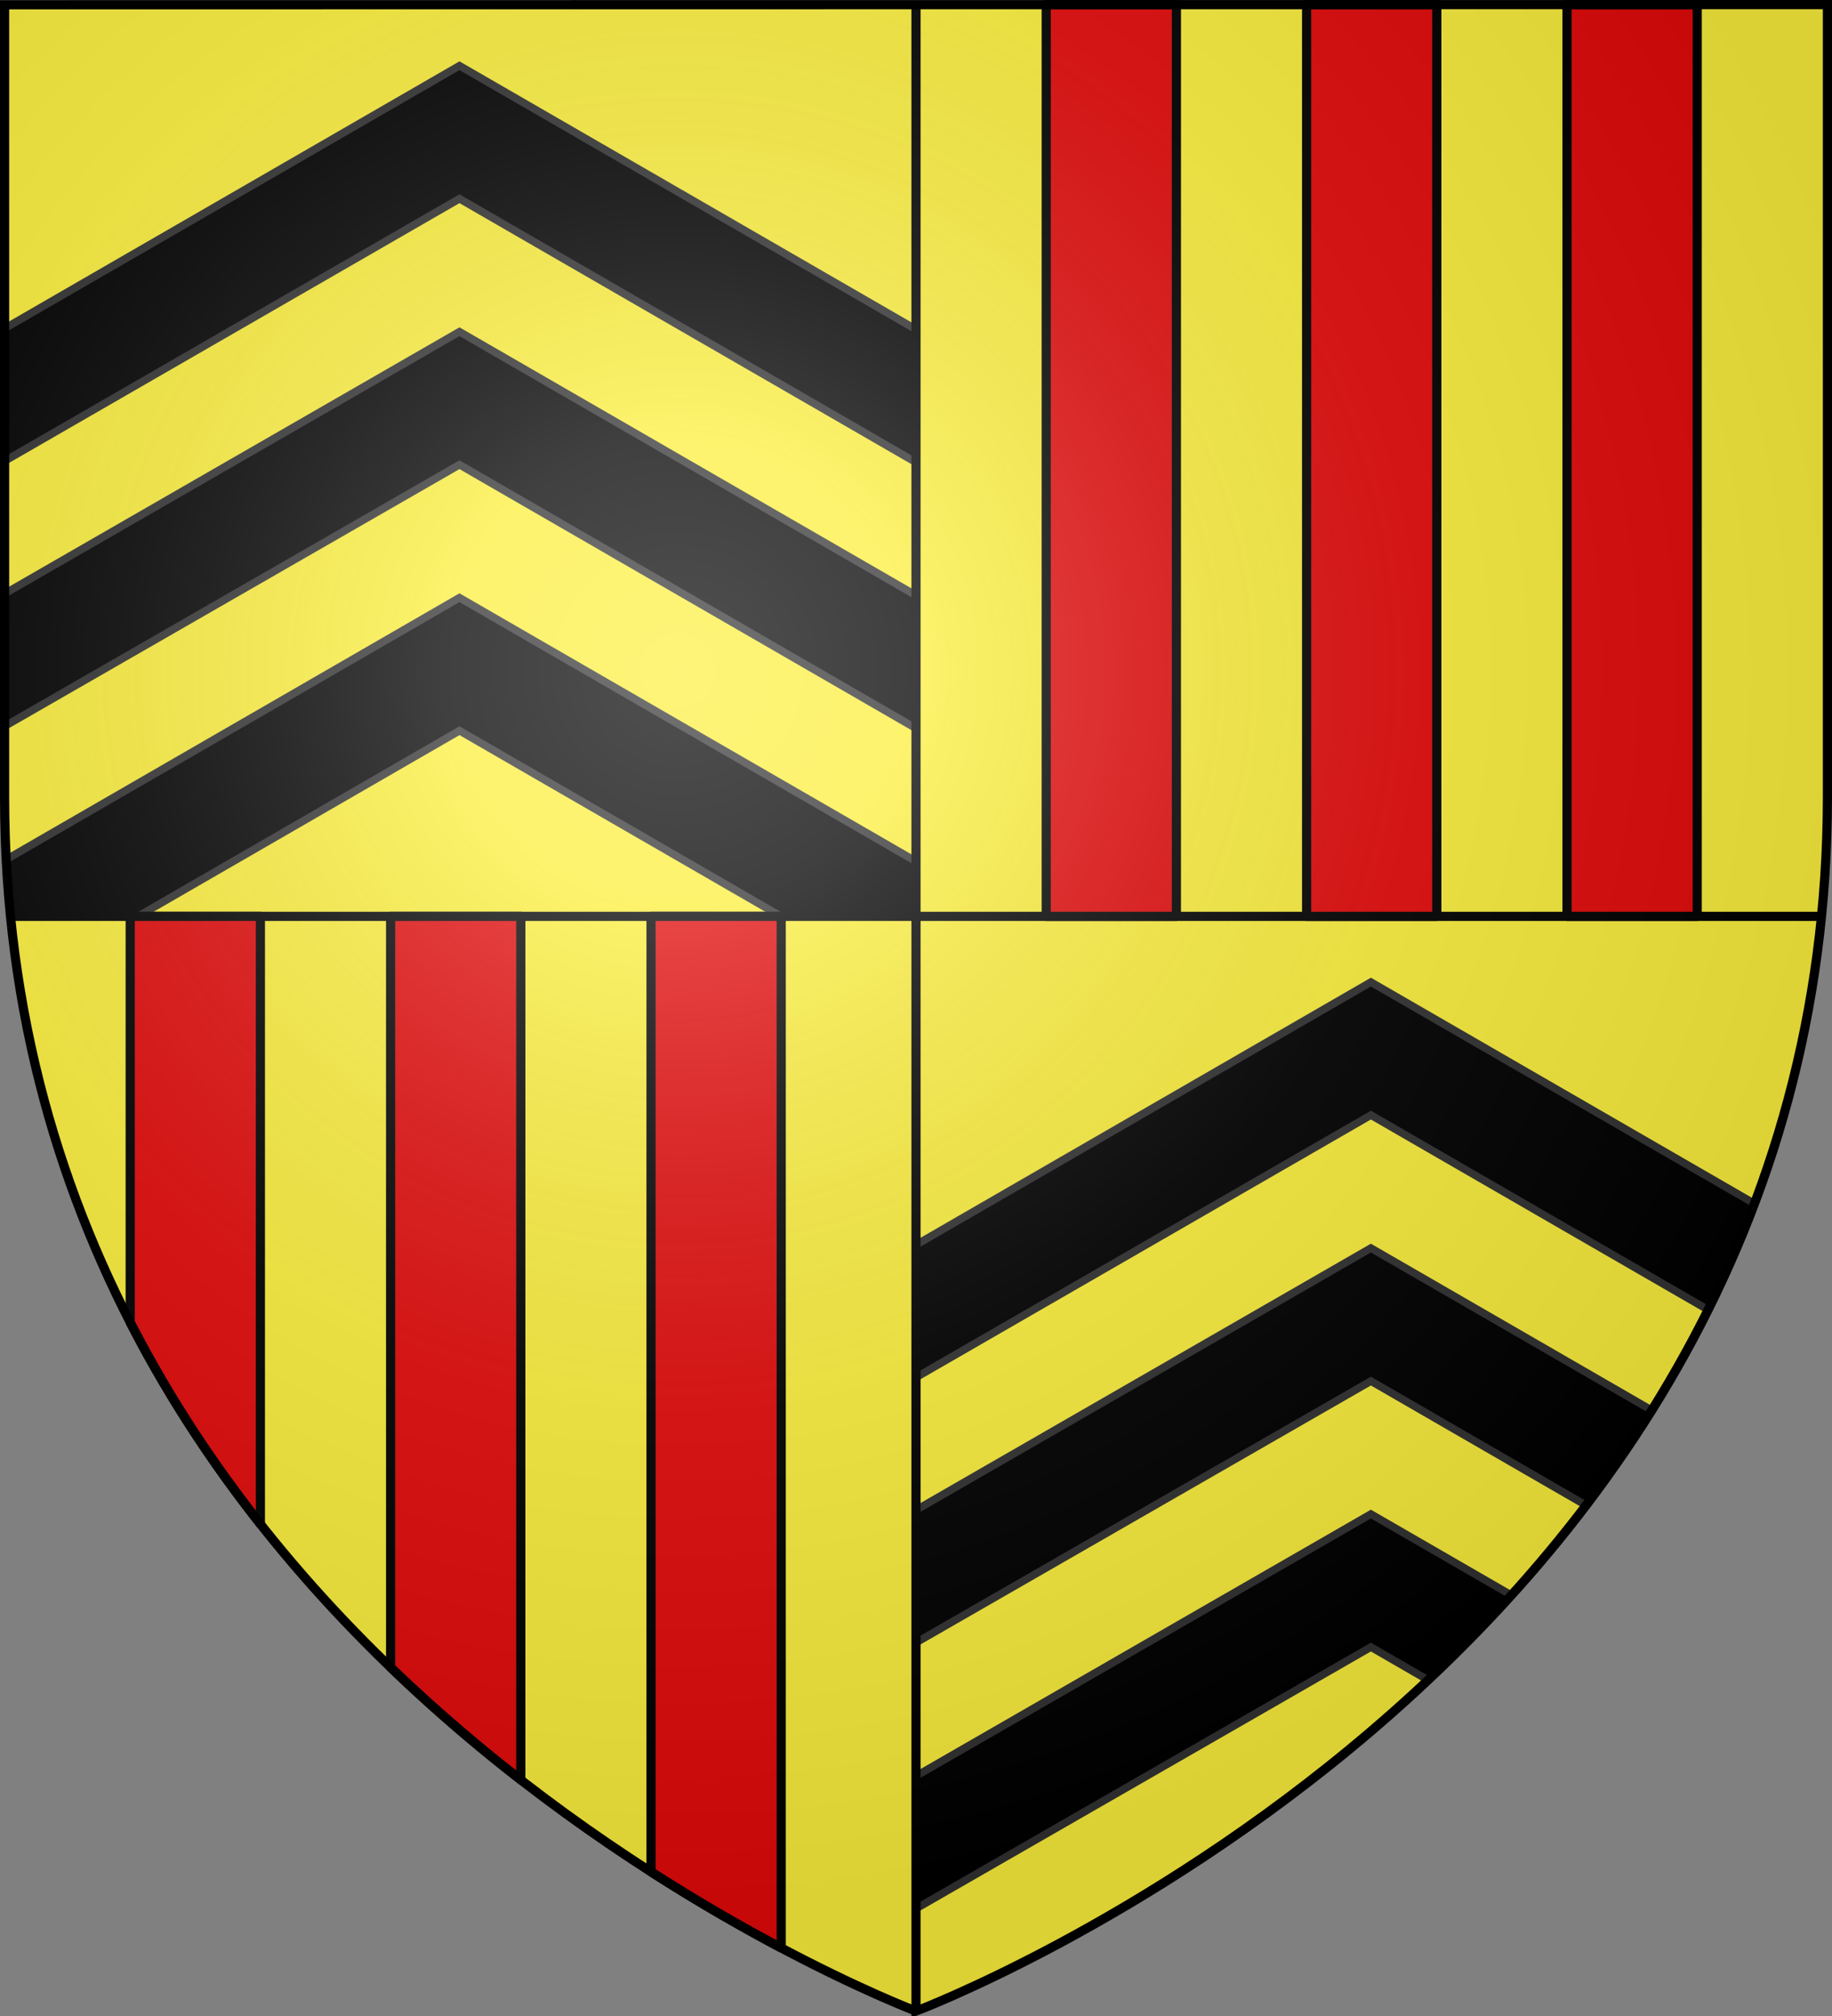 <svg xmlns="http://www.w3.org/2000/svg" width="600" height="660"><rect width="100%" height="100%" fill="#808080" stroke="none"/><radialGradient id="a" cx="221.445" cy="226.331" r="300" gradientTransform="matrix(1.353 0 0 1.349 -77.63 -85.747)" gradientUnits="userSpaceOnUse"><stop offset="0" stop-color="#fff" stop-opacity=".314"/><stop offset=".19" stop-color="#fff" stop-opacity=".251"/><stop offset=".6" stop-color="#6b6b6b" stop-opacity=".125"/><stop offset="1" stop-opacity=".125"/></radialGradient><path fill="#fcef3c" fill-rule="evenodd" d="M1.5 1.5v259.246c0 13.518.669 26.64 1.938 39.39C29.008 556.583 300 658.5 300 658.5v-.104s270.853-101.902 296.547-358.26h.015a398 398 0 0 0 1.938-39.39V1.5H300z"/><path stroke="#313131" stroke-width="2.5" d="M150.484 21.52 1.5 107.533v43.416l148.984-85.89L300 151.383v-43.54zm0 87.078L1.5 194.36v43.412l148.984-85.636L300 238.46v-43.54zm0 87.08L2.377 281.188c-.16 6.325.509 13.23 1.062 18.812h41.764l105.281-60.785L255.766 300H300v-17.998zM448.984 321.52 300 407.533v43.416l148.984-85.89 110.444 63.765a374 374 0 0 0 15.18-34.775zm0 87.078L300 494.36v43.412l148.984-85.636 70.473 40.69a415 415 0 0 0 21.525-31.114zm0 87.078L300 581.439v43.413l148.984-85.637 18.71 10.803c9.245-8.695 18.397-17.935 27.306-27.774z"/><path fill="none" stroke="#000" stroke-width="3" d="M3 300h592.713M300 658.5V1.5"/><g fill="#e20909" stroke="#000" stroke-linecap="round" stroke-linejoin="round" stroke-width="3"><path d="M513.214 1.5h42.643V300h-42.643zm-85.285 0h42.642V300H427.93zm-85.286 0h42.643V300h-42.643zM42.643 300v132.904c12.382 24.12 26.907 46.1 42.642 66.04V300zm85.285 0v245.852c14.111 13.593 28.496 25.863 42.644 36.847V300zm85.287 0v312.8a594 594 0 0 0 42.642 24.913V300z"/></g><path fill="url(#a)" fill-rule="evenodd" d="M300 658.5s298.5-112.32 298.5-397.772V2.176H1.5v258.552C1.5 546.18 300 658.5 300 658.5"/><path fill="none" stroke="#000" stroke-width="3" d="M300 658.397S1.5 546.095 1.5 260.688V1.558l597-.058v259.188c0 285.407-298.5 397.71-298.5 397.71z"/></svg>